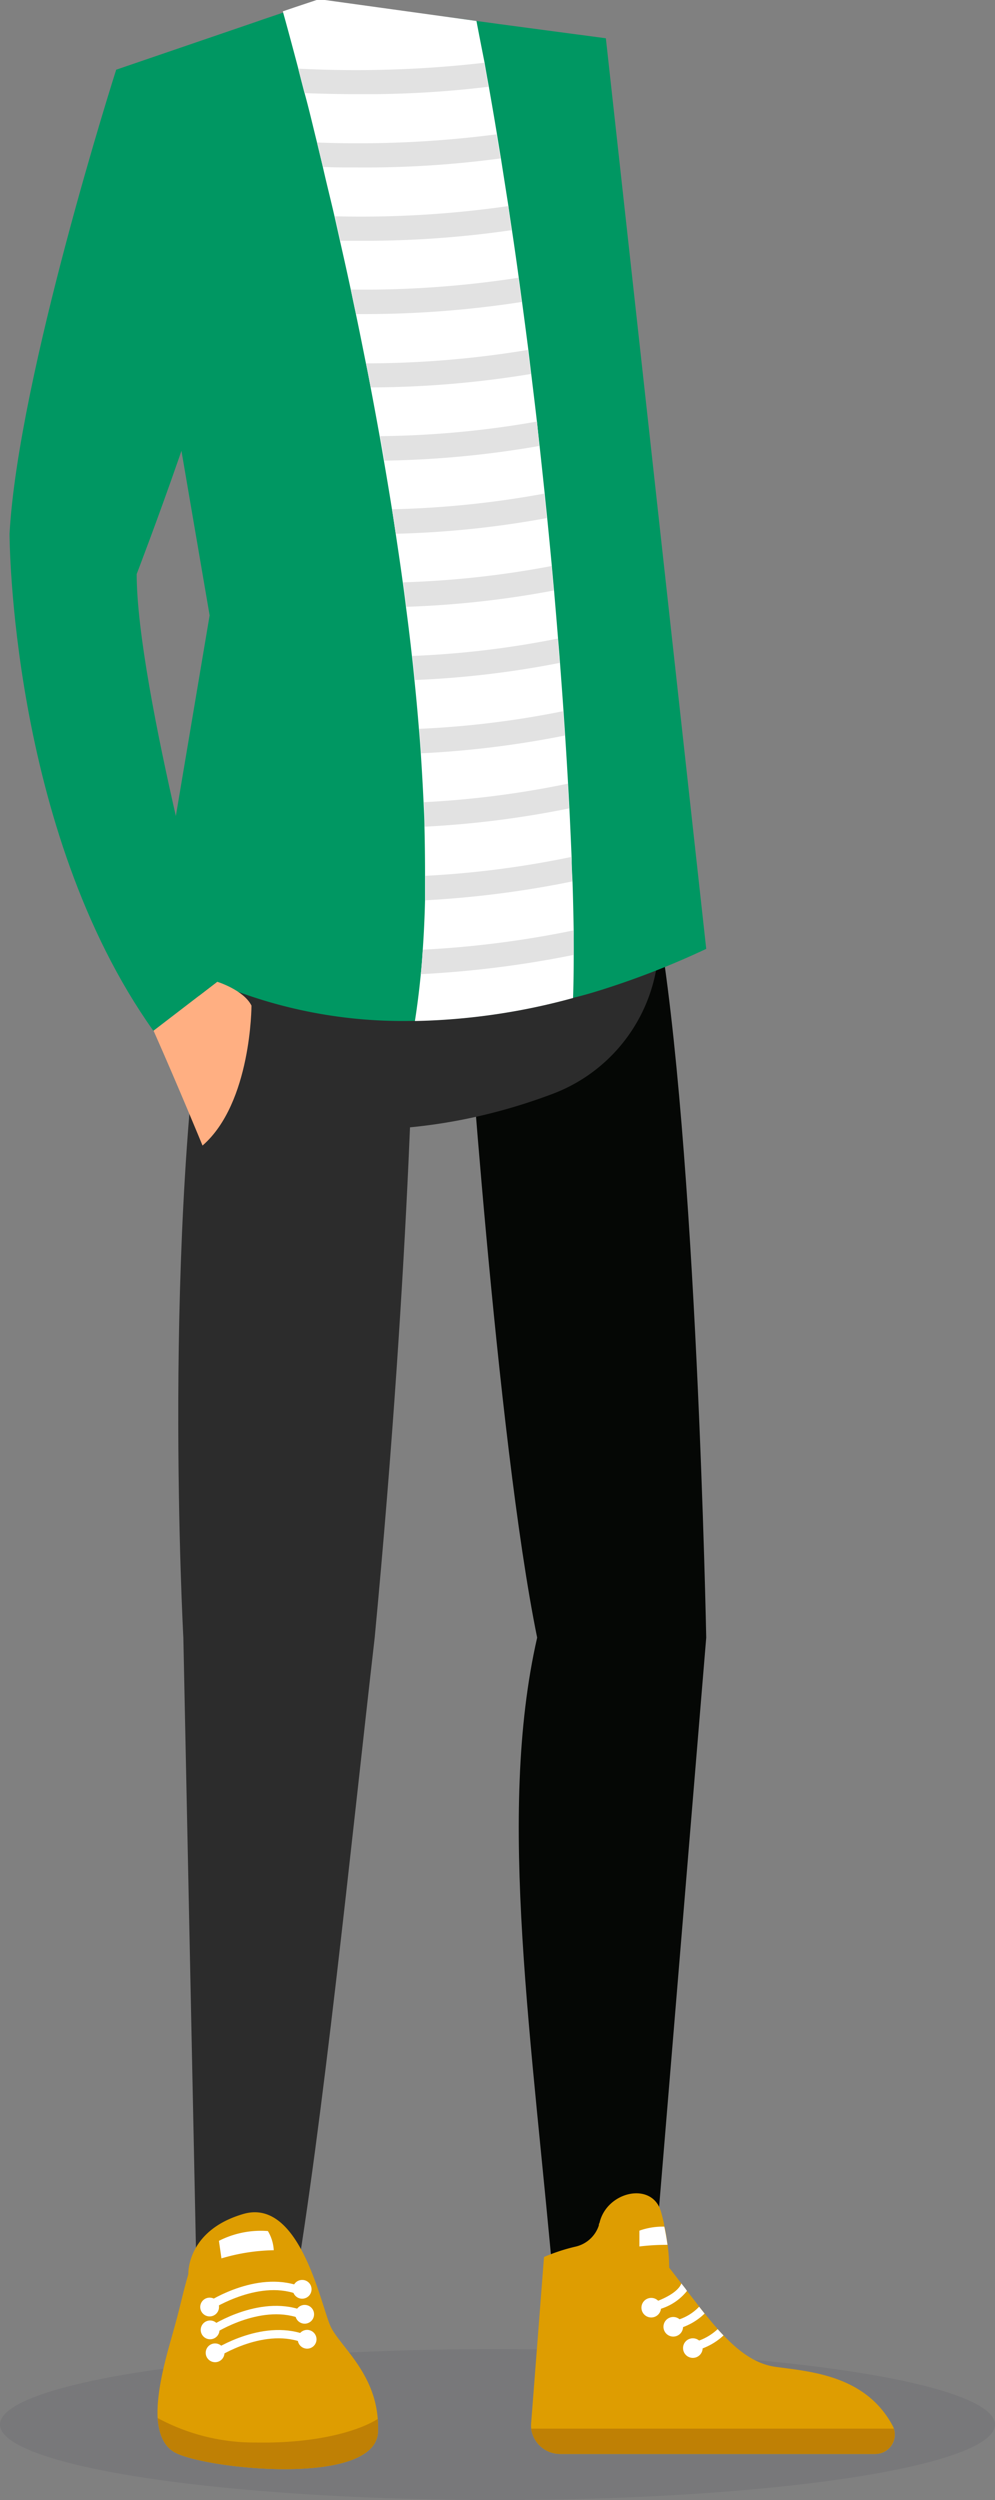 <?xml version="1.0" encoding="UTF-8"?> <svg xmlns="http://www.w3.org/2000/svg" viewBox="0 0 121.94 306.32"><rect x="0" y="0" width="121.94" height="306.32" fill="#808080" stroke="none"/> <defs> <style> .cls-1 { fill: #32324c; opacity: 0.1; } .cls-2 { fill: #050705; } .cls-3 { fill: #de9d01; } .cls-4 { fill: #bf8005; } .cls-5 { fill: #fff; } .cls-6 { fill: #2c2c2c; } .cls-7 { fill: #009762; } .cls-8 { fill: #e2e2e2; } .cls-9 { fill: #ffaf82; } </style> </defs> <g id="Слой_2" data-name="Слой 2"> <g id="OBJECTS"> <ellipse class="cls-1" cx="60.97" cy="297.07" rx="60.97" ry="9.25"></ellipse> <g> <g> <path class="cls-2" d="M86.55,200.65l-6.7,80.94H68c-2.74-31.54-7.14-59.18-2.17-80.94-5-24.53-8.73-80.21-8.73-80.21,9-4.13,23.46-7.89,23.46-7.89C85.39,139.78,86.55,200.65,86.55,200.65Z"></path> <g> <path class="cls-3" d="M107.27,300.67H68.65a3.58,3.58,0,0,1-3.55-3.09,3.84,3.84,0,0,1,0-.76l1.57-20.28a22.63,22.63,0,0,1,3.86-1.27,3.92,3.92,0,0,0,2.86-2.6c0-.1,0-.2.08-.3.89-3.9,6.51-5.14,7.55-1.33q.21.75.36,1.44c0,.11,0,.23.07.34.16.82.28,1.57.37,2.23a.09.09,0,0,0,0,.05,21.34,21.34,0,0,1,.19,2.75c.51.65,1,1.29,1.48,1.92.25.31.48.62.71.93l1.49,1.92.67.85c.54.67,1.07,1.3,1.6,1.9.23.26.47.53.72.78,2,2.09,4,3.52,6.37,3.85,4.19.58,11,1,14.33,7.19a1.71,1.71,0,0,1,.17.39A2.38,2.38,0,0,1,107.27,300.67Z"></path> <path class="cls-4" d="M107.27,300.67H68.65a3.58,3.58,0,0,1-3.55-3.1h44.44A2.39,2.39,0,0,1,107.27,300.67Z"></path> <g> <path class="cls-5" d="M84.19,280.7A6.58,6.58,0,0,1,81,282.88c-.31.13-.66.26-1,.38l-.34-1c.37-.12.7-.24,1-.36,2.11-.85,2.69-1.69,2.84-2.12C83.73,280.08,84,280.39,84.19,280.7Z"></path> <circle class="cls-5" cx="79.81" cy="282.75" r="1.2"></circle> </g> <g> <path class="cls-5" d="M86.35,283.47a7.49,7.49,0,0,1-2.64,1.66c-.37.16-.78.31-1.23.46l-.33-1c.42-.14.8-.28,1.13-.42a6,6,0,0,0,2.4-1.54Z"></path> <path class="cls-5" d="M83.71,285.08a1.2,1.2,0,1,1-1.2-1.19A1.2,1.2,0,0,1,83.71,285.08Z"></path> </g> <g> <path class="cls-5" d="M88.67,286.15a7.71,7.71,0,0,1-2.57,1.59c-.37.16-.78.32-1.24.47l-.33-1c.42-.14.8-.28,1.14-.43a6.7,6.7,0,0,0,2.28-1.4C88.18,285.63,88.42,285.9,88.67,286.15Z"></path> <path class="cls-5" d="M86.11,287.7a1.2,1.2,0,1,1-1.2-1.2A1.2,1.2,0,0,1,86.11,287.7Z"></path> </g> <path class="cls-5" d="M81.8,275.05a27.52,27.52,0,0,0-3.44.2l0-1.94a8.55,8.55,0,0,1,3.05-.49C81.59,273.64,81.71,274.39,81.8,275.05Z"></path> </g> </g> <g> <g> <path class="cls-6" d="M50.78,120.44s-.31,32.13-4.86,80.21c-3,26.2-6.29,59.06-10,80.94H24.14l-1.67-80.94s-2.71-49.81,3.17-84.14Z"></path> <g> <path class="cls-3" d="M46.32,298c-.34,6.81-21.62,4.47-25,2.42-1.31-.79-1.86-2.31-2-4.15-.16-2.93.8-6.69,1.64-9.63,1.36-4.8,1.18-4.71,2.12-8,0,0-.24-5.33,6.73-7.37s9.52,11.23,10.71,13.79c1.09,2.33,5.33,5.53,5.77,11.28A12.75,12.75,0,0,1,46.32,298Z"></path> <path class="cls-5" d="M26,282.93l-.56-.85c.26-.17,6.42-4.12,11.77-1.77l-.41.94C32,279.12,26.09,282.89,26,282.93Z"></path> <path class="cls-5" d="M26.64,288.85l-.56-.85c.26-.17,6.41-4.12,11.77-1.77l-.41.94C32.58,285,26.7,288.81,26.64,288.85Z"></path> <path class="cls-5" d="M26.33,285.89l-.55-.85c.26-.17,6.41-4.12,11.76-1.77l-.41.94C32.28,282.08,26.39,285.85,26.33,285.89Z"></path> <path class="cls-5" d="M26.84,282.66a1.15,1.15,0,1,1-1.15-1.14A1.14,1.14,0,0,1,26.84,282.66Z"></path> <path class="cls-5" d="M26.9,285.47a1.15,1.15,0,1,1-1.15-1.15A1.15,1.15,0,0,1,26.9,285.47Z"></path> <path class="cls-5" d="M27.51,288.28a1.15,1.15,0,1,1-1.15-1.15A1.15,1.15,0,0,1,27.51,288.28Z"></path> <path class="cls-5" d="M38.79,286.62a1.15,1.15,0,1,1-1.15-1.15A1.16,1.16,0,0,1,38.79,286.62Z"></path> <path class="cls-5" d="M38.49,283.56a1.15,1.15,0,1,1-1.15-1.15A1.15,1.15,0,0,1,38.49,283.56Z"></path> <path class="cls-5" d="M38.18,280.49A1.15,1.15,0,1,1,37,279.35,1.14,1.14,0,0,1,38.18,280.49Z"></path> <path class="cls-4" d="M46.32,298c-.34,6.81-21.62,4.47-25,2.42-1.31-.79-1.86-2.31-2-4.15a24.93,24.93,0,0,0,12.06,3c7.22.13,12.42-1.33,14.91-2.88A12.75,12.75,0,0,1,46.32,298Z"></path> <path class="cls-5" d="M32.83,273.36a11.33,11.33,0,0,0-6,1.2l.31,2.15a23.64,23.64,0,0,1,6.41-1A5.11,5.11,0,0,0,32.83,273.36Z"></path> </g> </g> <path class="cls-6" d="M27.31,108.09s-4,14.16-4,26.79c0,0,19.6,8.57,44.54-.9a20.1,20.1,0,0,0,11.72-25.52c0-.12-.09-.25-.13-.37S47.59,106.78,27.31,108.09Z"></path> </g> </g> <g> <path class="cls-7" d="M86.55,116.26a102.09,102.09,0,0,1-12.76,5c-1.18.37-2.36.72-3.56,1a78.77,78.77,0,0,1-19.38,2.82,58.57,58.57,0,0,1-32.08-8.59L25.69,75.4,14.24,8.54,31.37,2.68l.92-.32L34,1.78l.71-.24,1.44-.49,3-1L57.3,2.42l1.09.15,1.86.25,1,.14,13,1.73Z"></path> <path class="cls-5" d="M70.23,122.28a78.77,78.77,0,0,1-19.38,2.82q.43-2.76.72-5.72c.1-1,.18-2,.24-3q.21-3,.28-6.08c0-1,0-2,0-3q0-3-.07-6c0-1-.07-2-.11-3q-.14-3-.34-6c-.07-1-.14-2-.23-3q-.24-3-.55-6c-.1-1-.2-2-.31-2.95q-.33-3-.73-6c-.12-1-.25-2-.39-3-.27-2-.57-4-.87-6-.15-1-.3-2-.46-3q-.48-3-1-6c-.17-1-.34-2-.52-3-.36-2-.73-4-1.11-6-.19-1-.38-2-.58-2.95-.4-2-.81-4.06-1.22-6q-.32-1.5-.63-3c-.44-2.06-.89-4.07-1.33-6-.22-1-.45-2-.67-3-.48-2.09-1-4.12-1.43-6.06-.24-1-.48-2-.72-3-.53-2.14-1-4.17-1.53-6.07-.26-1-.52-2-.77-3-.7-2.64-1.32-4.95-1.86-6.88l1.44-.49,3-1L57.3,2.42l1.09.15q.49,2.57,1,5.13c.17,1,.35,2,.52,2.93.34,1.95.68,3.9,1,5.86l.48,2.92q.46,2.94.92,5.86c.14,1,.29,2,.43,2.93q.44,2.94.84,5.87c.14,1,.27,2,.4,2.94.27,2,.52,3.92.77,5.86l.36,3c.24,2,.48,3.93.7,5.87l.33,3c.22,2,.43,4,.63,5.89.1,1,.21,2,.3,2.95q.3,3,.57,5.9c.09,1,.18,2,.27,3,.17,2,.34,4,.49,5.89.09,1,.17,2,.24,3,.15,2,.3,4,.43,5.92.07,1,.14,2,.2,3,.13,2,.25,4,.36,5.94.06,1,.11,2,.16,3,.1,2.08.19,4.07.27,6,0,1,.07,2,.11,3,.07,2.15.11,4.15.14,6q0,1.61,0,3C70.31,119.07,70.28,120.83,70.23,122.28Z"></path> <g> <path class="cls-8" d="M59.87,10.63a124.3,124.3,0,0,1-15.77.91q-3.27,0-6.78-.13c-.26-1-.52-2-.77-3a137.7,137.7,0,0,0,22.8-.72C59.52,8.68,59.7,9.65,59.87,10.63Z"></path> <path class="cls-8" d="M61.35,19.41a124.18,124.18,0,0,1-17.44,1.11c-1.41,0-2.86,0-4.34-.06-.24-1-.48-2-.72-3a131.41,131.41,0,0,0,22-1Z"></path> <path class="cls-8" d="M62.7,28.2a124.51,124.51,0,0,1-19,1.3h-2c-.22-1-.45-2-.67-3a126.83,126.83,0,0,0,21.27-1.25C62.41,26.25,62.56,27.23,62.7,28.2Z"></path> <path class="cls-8" d="M63.94,37a126.27,126.27,0,0,1-20.31,1.48q-.32-1.5-.63-3a124.16,124.16,0,0,0,20.54-1.45C63.68,35.05,63.81,36,63.94,37Z"></path> <path class="cls-8" d="M65.07,45.82a122.71,122.71,0,0,1-19.64,1.65c-.19-1-.38-2-.58-2.95a121.1,121.1,0,0,0,19.86-1.65Z"></path> <path class="cls-8" d="M66.1,54.64a120.27,120.27,0,0,1-19,1.8c-.17-1-.34-2-.52-3a117.07,117.07,0,0,0,19.23-1.79Z"></path> <path class="cls-8" d="M67,63.48a117.55,117.55,0,0,1-18.5,1.92c-.15-1-.3-2-.46-3a117.51,117.51,0,0,0,18.66-1.92C66.83,61.52,66.94,62.5,67,63.48Z"></path> <path class="cls-8" d="M67.87,72.35a118,118,0,0,1-18.08,2c-.12-1-.25-2-.39-3a115.94,115.94,0,0,0,18.2-2C67.69,70.38,67.78,71.36,67.87,72.35Z"></path> <path class="cls-8" d="M68.6,81.22a116,116,0,0,1-17.77,2.1c-.1-1-.2-2-.31-2.95a113.07,113.07,0,0,0,17.84-2.13C68.45,79.25,68.53,80.24,68.6,81.22Z"></path> <path class="cls-8" d="M69.23,90.12A118.85,118.85,0,0,1,51.61,92.3c-.07-1-.14-2-.23-3A114,114,0,0,0,69,87.14C69.1,88.15,69.17,89.14,69.23,90.12Z"></path> <path class="cls-8" d="M69.75,99.05a119.22,119.22,0,0,1-17.69,2.24c0-1-.07-2-.11-3a115.78,115.78,0,0,0,17.64-2.27C69.65,97.07,69.7,98.07,69.75,99.05Z"></path> <path class="cls-8" d="M70.13,108a123.07,123.07,0,0,1-18,2.31c0-1,0-2,0-3A117,117,0,0,0,70,105C70.06,106,70.09,107,70.13,108Z"></path> <path class="cls-8" d="M70.3,117a126.94,126.94,0,0,1-18.73,2.36c.1-1,.18-2,.24-3A121.93,121.93,0,0,0,70.27,114Q70.3,115.6,70.3,117Z"></path> </g> </g> <path class="cls-9" d="M26.62,120.29s3.23,1,4.2,2.92c0,0,0,11.94-6,17.15,0,0-2.95-7.19-6-14.07Z"></path> <path class="cls-7" d="M14.24,8.54S2.23,46.09,1.17,65.4c0,0,0,36.13,17.62,60.89l7.83-6s-9.87-35.93-9.87-49.95c0,0,10-26,11.64-36.27C28.39,34.07,21.66,8.54,14.24,8.54Z"></path> </g> </g> </svg> 